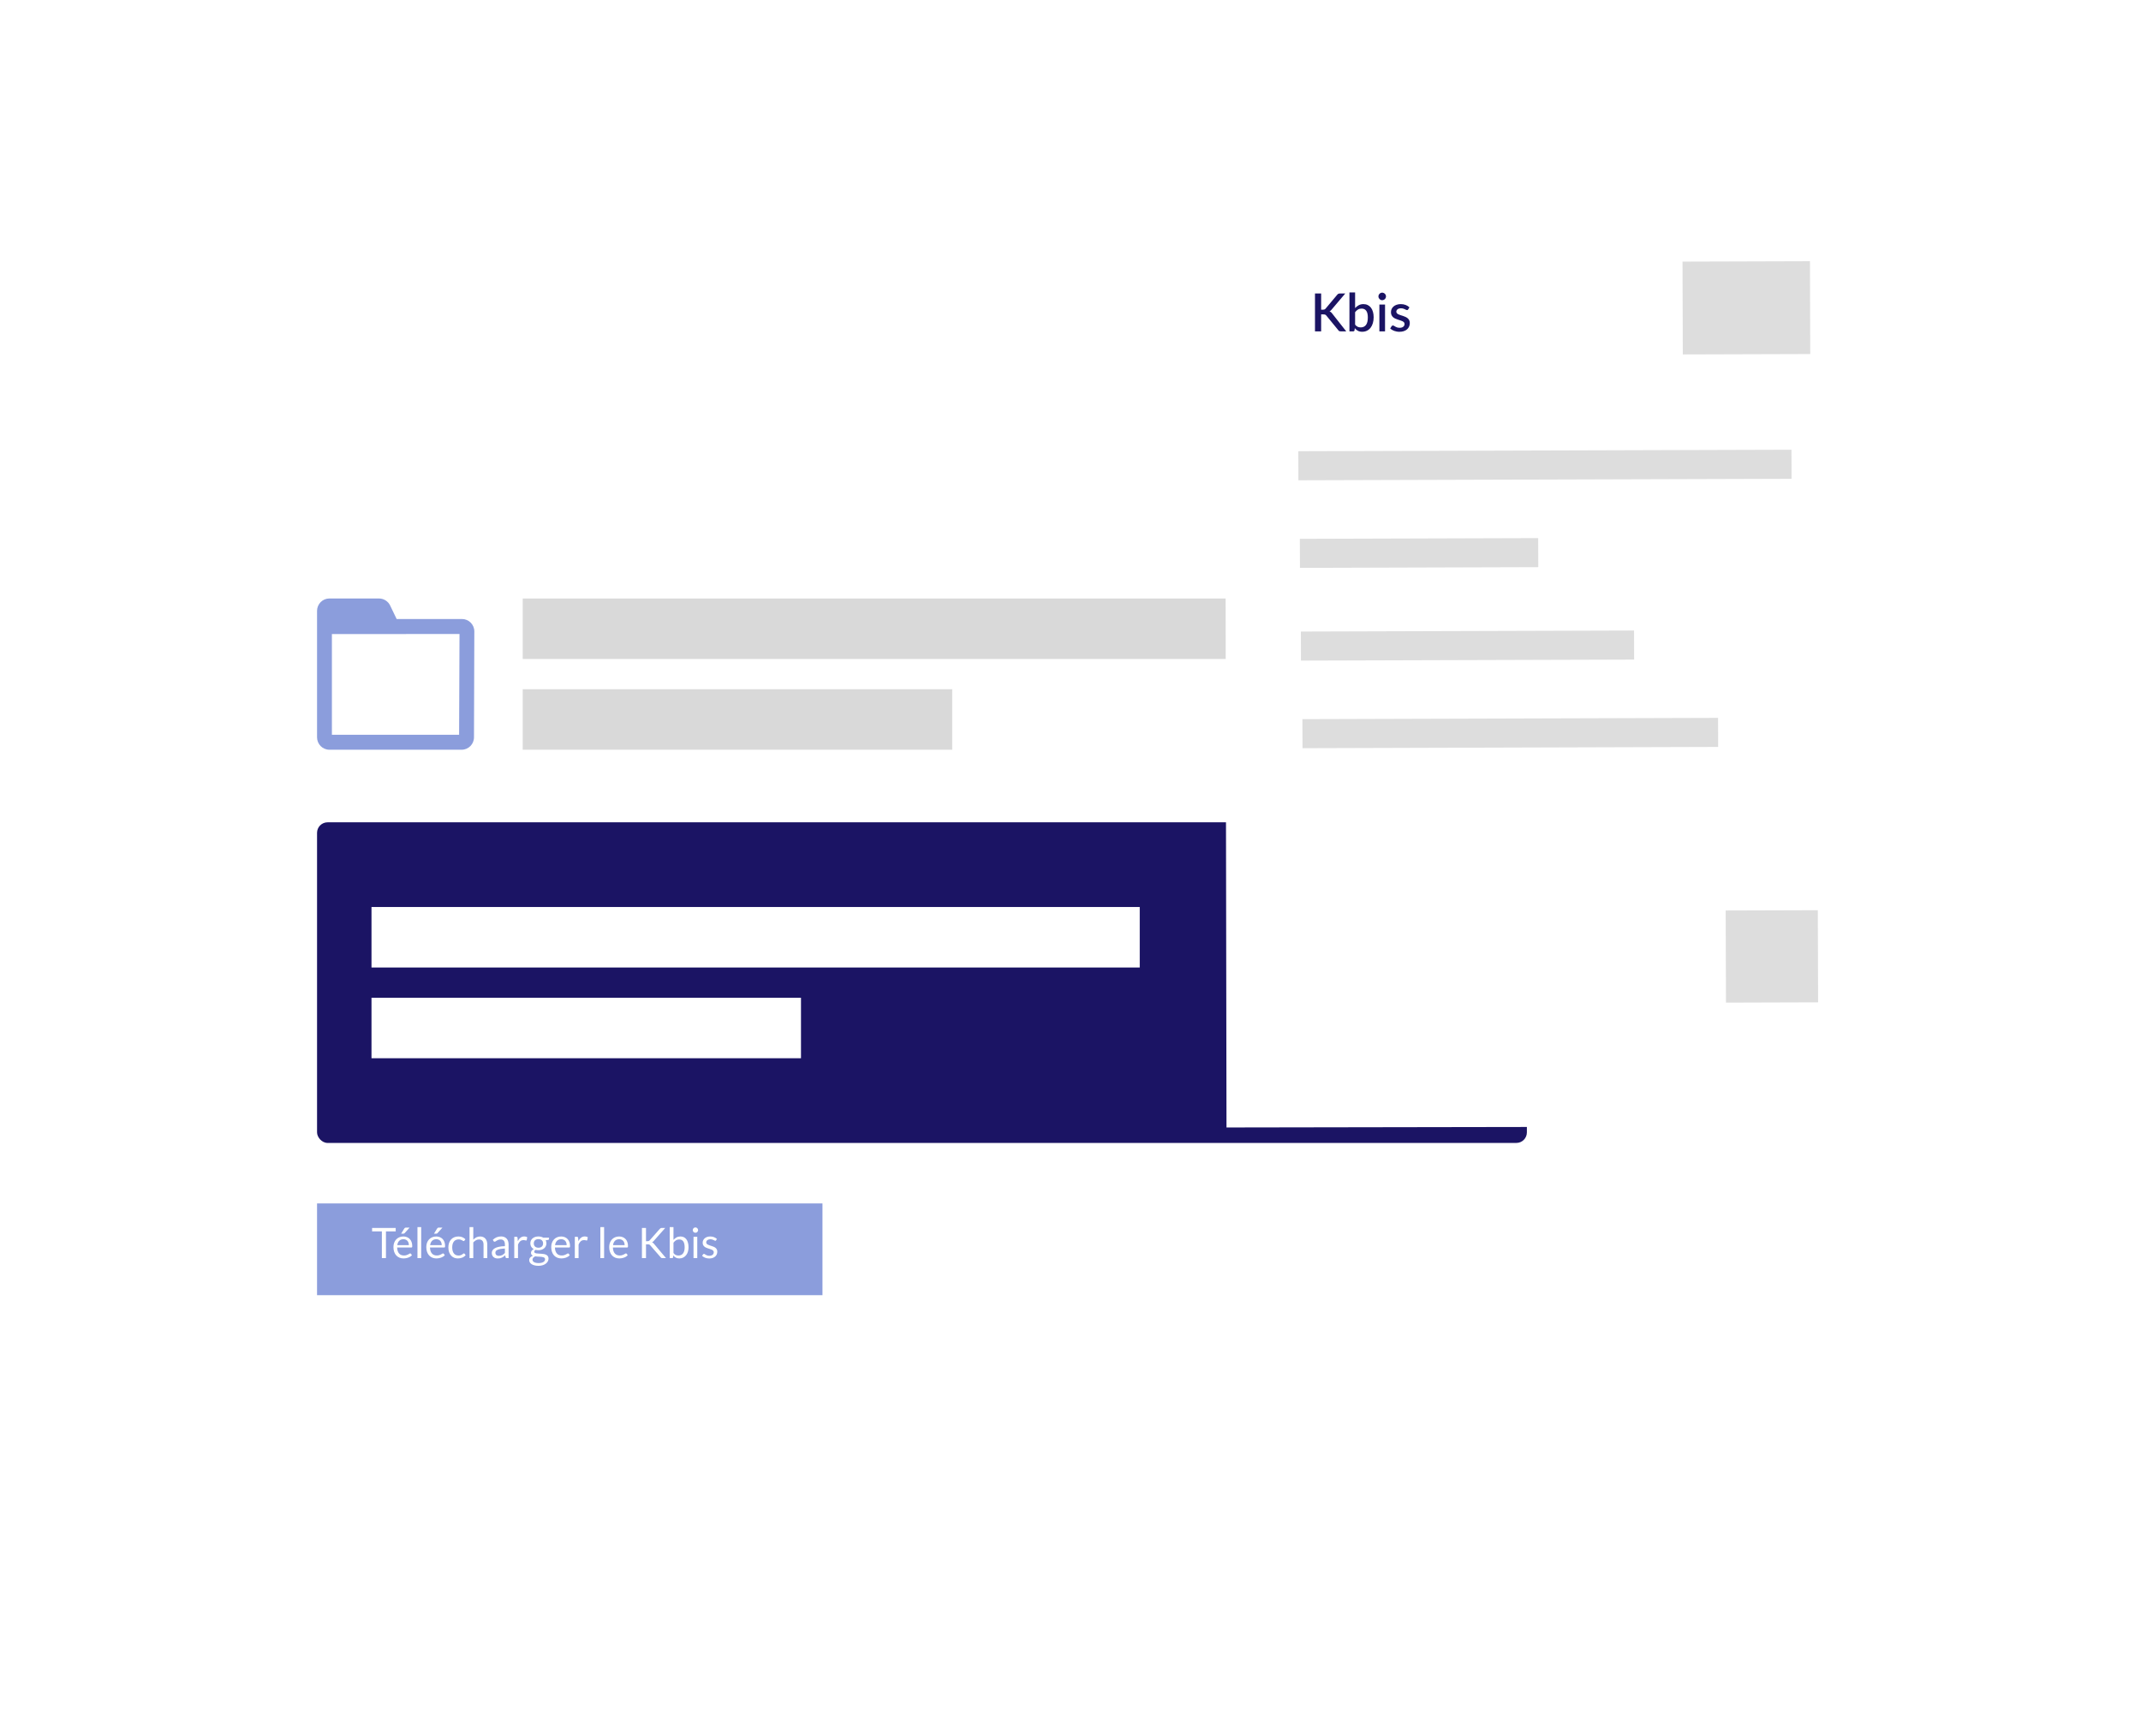 <svg width="402" height="326" viewBox="0 0 402 326" fill="none" xmlns="http://www.w3.org/2000/svg">
<g filter="url(#filter0_d_1924_3814)">
<rect x="30" y="78.294" width="286.223" height="203.309" rx="1.976" fill="white"/>
</g>
<rect x="59.53" y="154.393" width="227.161" height="60.198" rx="1.976" fill="#1B1464"/>
<rect x="59.53" y="225.949" width="94.899" height="17.227" fill="#8B9DDC"/>
<path d="M74.298 230.557V231.201H72.468V236.22H71.701V231.201H69.864V230.557H74.298ZM75.743 232.153C75.983 232.153 76.205 232.194 76.407 232.276C76.61 232.355 76.786 232.471 76.933 232.624C77.081 232.774 77.195 232.961 77.277 233.185C77.361 233.406 77.403 233.659 77.403 233.944C77.403 234.054 77.392 234.128 77.368 234.165C77.344 234.202 77.299 234.22 77.234 234.22H74.57C74.575 234.473 74.609 234.693 74.672 234.88C74.736 235.067 74.823 235.224 74.933 235.351C75.044 235.475 75.176 235.568 75.329 235.631C75.481 235.692 75.653 235.722 75.842 235.722C76.019 235.722 76.17 235.702 76.297 235.663C76.426 235.621 76.537 235.576 76.629 235.529C76.721 235.481 76.797 235.438 76.858 235.398C76.921 235.356 76.975 235.335 77.02 235.335C77.078 235.335 77.123 235.357 77.154 235.402L77.352 235.659C77.265 235.764 77.161 235.857 77.04 235.936C76.919 236.012 76.788 236.075 76.649 236.125C76.512 236.175 76.369 236.212 76.222 236.236C76.074 236.262 75.928 236.276 75.783 236.276C75.506 236.276 75.251 236.229 75.016 236.137C74.784 236.042 74.583 235.905 74.412 235.726C74.243 235.544 74.111 235.32 74.016 235.054C73.921 234.788 73.874 234.483 73.874 234.137C73.874 233.858 73.916 233.597 74.001 233.355C74.088 233.112 74.211 232.903 74.372 232.726C74.533 232.547 74.729 232.408 74.961 232.308C75.193 232.205 75.454 232.153 75.743 232.153ZM75.759 232.671C75.419 232.671 75.152 232.77 74.957 232.968C74.762 233.163 74.641 233.434 74.593 233.782H76.771C76.771 233.618 76.749 233.469 76.704 233.335C76.659 233.198 76.593 233.081 76.506 232.983C76.419 232.883 76.313 232.807 76.186 232.754C76.062 232.699 75.92 232.671 75.759 232.671ZM76.906 230.493L75.985 231.513C75.948 231.553 75.911 231.582 75.874 231.6C75.84 231.616 75.795 231.624 75.74 231.624H75.321L75.906 230.667C75.942 230.607 75.982 230.563 76.024 230.537C76.069 230.508 76.133 230.493 76.218 230.493H76.906ZM79.086 230.399V236.22H78.383V230.399H79.086ZM81.911 232.153C82.151 232.153 82.372 232.194 82.575 232.276C82.778 232.355 82.953 232.471 83.101 232.624C83.248 232.774 83.363 232.961 83.445 233.185C83.529 233.406 83.571 233.659 83.571 233.944C83.571 234.054 83.559 234.128 83.535 234.165C83.512 234.202 83.467 234.22 83.401 234.22H80.737C80.743 234.473 80.777 234.693 80.84 234.88C80.903 235.067 80.99 235.224 81.101 235.351C81.212 235.475 81.343 235.568 81.496 235.631C81.649 235.692 81.82 235.722 82.01 235.722C82.186 235.722 82.338 235.702 82.465 235.663C82.594 235.621 82.704 235.576 82.796 235.529C82.889 235.481 82.965 235.438 83.026 235.398C83.089 235.356 83.143 235.335 83.188 235.335C83.246 235.335 83.29 235.357 83.322 235.402L83.52 235.659C83.433 235.764 83.329 235.857 83.207 235.936C83.086 236.012 82.956 236.075 82.816 236.125C82.679 236.175 82.537 236.212 82.389 236.236C82.242 236.262 82.096 236.276 81.951 236.276C81.674 236.276 81.418 236.229 81.184 236.137C80.952 236.042 80.751 235.905 80.579 235.726C80.411 235.544 80.279 235.32 80.184 235.054C80.089 234.788 80.042 234.483 80.042 234.137C80.042 233.858 80.084 233.597 80.168 233.355C80.255 233.112 80.379 232.903 80.54 232.726C80.701 232.547 80.897 232.408 81.129 232.308C81.361 232.205 81.621 232.153 81.911 232.153ZM81.927 232.671C81.587 232.671 81.32 232.77 81.125 232.968C80.93 233.163 80.808 233.434 80.761 233.782H82.939C82.939 233.618 82.916 233.469 82.872 233.335C82.827 233.198 82.761 233.081 82.674 232.983C82.587 232.883 82.48 232.807 82.354 232.754C82.23 232.699 82.088 232.671 81.927 232.671ZM83.073 230.493L82.152 231.513C82.115 231.553 82.079 231.582 82.042 231.6C82.007 231.616 81.963 231.624 81.907 231.624H81.488L82.073 230.667C82.11 230.607 82.15 230.563 82.192 230.537C82.237 230.508 82.301 230.493 82.385 230.493H83.073ZM87.203 232.928C87.181 232.957 87.16 232.979 87.139 232.995C87.118 233.011 87.088 233.019 87.048 233.019C87.009 233.019 86.965 233.003 86.918 232.971C86.873 232.937 86.815 232.9 86.744 232.861C86.673 232.821 86.586 232.786 86.483 232.754C86.383 232.72 86.259 232.703 86.112 232.703C85.917 232.703 85.744 232.738 85.594 232.809C85.444 232.878 85.317 232.978 85.215 233.11C85.114 233.242 85.038 233.401 84.985 233.588C84.935 233.775 84.91 233.985 84.91 234.216C84.91 234.459 84.938 234.675 84.993 234.865C85.049 235.052 85.126 235.21 85.226 235.339C85.326 235.465 85.448 235.563 85.59 235.631C85.735 235.697 85.897 235.73 86.076 235.73C86.247 235.73 86.388 235.71 86.499 235.671C86.61 235.629 86.702 235.583 86.776 235.533C86.85 235.482 86.91 235.438 86.957 235.398C87.005 235.356 87.052 235.335 87.1 235.335C87.16 235.335 87.205 235.357 87.234 235.402L87.432 235.659C87.258 235.872 87.04 236.029 86.78 236.129C86.519 236.227 86.243 236.276 85.954 236.276C85.703 236.276 85.47 236.229 85.254 236.137C85.041 236.045 84.855 235.912 84.697 235.738C84.539 235.562 84.414 235.345 84.321 235.09C84.232 234.834 84.187 234.543 84.187 234.216C84.187 233.919 84.228 233.643 84.309 233.39C84.394 233.137 84.515 232.92 84.673 232.738C84.834 232.554 85.031 232.41 85.266 232.308C85.5 232.205 85.769 232.153 86.072 232.153C86.352 232.153 86.599 232.199 86.815 232.292C87.031 232.381 87.222 232.509 87.388 232.675L87.203 232.928ZM88.161 236.22V230.399H88.865V232.754C89.036 232.572 89.226 232.427 89.434 232.319C89.642 232.209 89.882 232.153 90.153 232.153C90.372 232.153 90.564 232.19 90.73 232.264C90.899 232.335 91.038 232.438 91.149 232.572C91.263 232.704 91.348 232.863 91.406 233.051C91.464 233.238 91.493 233.444 91.493 233.671V236.22H90.79V233.671C90.79 233.368 90.72 233.134 90.58 232.968C90.443 232.799 90.232 232.715 89.948 232.715C89.74 232.715 89.545 232.765 89.363 232.865C89.184 232.965 89.018 233.101 88.865 233.272V236.22H88.161ZM95.494 236.22H95.182C95.113 236.22 95.058 236.21 95.016 236.189C94.974 236.168 94.946 236.123 94.933 236.054L94.854 235.683C94.748 235.778 94.646 235.863 94.546 235.94C94.445 236.013 94.34 236.077 94.229 236.129C94.119 236.179 94 236.218 93.874 236.244C93.75 236.27 93.611 236.283 93.459 236.283C93.303 236.283 93.157 236.262 93.02 236.22C92.885 236.175 92.768 236.11 92.668 236.023C92.568 235.936 92.488 235.826 92.427 235.695C92.369 235.56 92.34 235.402 92.34 235.22C92.34 235.062 92.384 234.911 92.471 234.766C92.558 234.618 92.697 234.488 92.889 234.375C93.085 234.261 93.339 234.169 93.652 234.098C93.966 234.024 94.349 233.982 94.802 233.971V233.659C94.802 233.348 94.735 233.114 94.601 232.956C94.469 232.795 94.273 232.715 94.012 232.715C93.841 232.715 93.696 232.737 93.577 232.782C93.461 232.824 93.36 232.873 93.273 232.928C93.189 232.981 93.115 233.029 93.052 233.074C92.991 233.116 92.93 233.137 92.87 233.137C92.822 233.137 92.78 233.126 92.743 233.102C92.709 233.076 92.681 233.044 92.66 233.007L92.534 232.782C92.755 232.568 92.994 232.409 93.249 232.304C93.505 232.198 93.788 232.145 94.099 232.145C94.323 232.145 94.522 232.182 94.696 232.256C94.87 232.33 95.016 232.433 95.134 232.564C95.253 232.696 95.343 232.856 95.403 233.043C95.464 233.23 95.494 233.435 95.494 233.659V236.22ZM93.668 235.789C93.792 235.789 93.905 235.778 94.008 235.754C94.111 235.728 94.207 235.692 94.296 235.647C94.389 235.6 94.476 235.543 94.557 235.477C94.642 235.411 94.723 235.336 94.802 235.252V234.418C94.478 234.429 94.203 234.455 93.976 234.497C93.75 234.537 93.565 234.589 93.423 234.655C93.281 234.721 93.177 234.799 93.111 234.888C93.048 234.978 93.016 235.078 93.016 235.189C93.016 235.294 93.033 235.385 93.067 235.461C93.102 235.538 93.148 235.601 93.206 235.651C93.264 235.699 93.332 235.734 93.411 235.758C93.49 235.779 93.576 235.789 93.668 235.789ZM96.56 236.22V232.217H96.963C97.039 232.217 97.092 232.231 97.121 232.26C97.15 232.289 97.17 232.339 97.18 232.41L97.228 233.035C97.365 232.755 97.533 232.538 97.734 232.383C97.936 232.225 98.174 232.145 98.445 232.145C98.556 232.145 98.656 232.159 98.745 232.185C98.835 232.209 98.918 232.243 98.994 232.288L98.903 232.813C98.885 232.879 98.844 232.912 98.781 232.912C98.744 232.912 98.687 232.9 98.611 232.877C98.535 232.85 98.428 232.837 98.291 232.837C98.046 232.837 97.84 232.908 97.674 233.051C97.511 233.193 97.374 233.4 97.263 233.671V236.22H96.56ZM101.096 232.149C101.269 232.149 101.431 232.169 101.582 232.209C101.734 232.246 101.873 232.301 101.997 232.375H103.084V232.636C103.084 232.722 103.028 232.778 102.918 232.802L102.463 232.865C102.553 233.036 102.597 233.227 102.597 233.438C102.597 233.633 102.559 233.811 102.483 233.971C102.409 234.129 102.305 234.265 102.171 234.378C102.039 234.492 101.881 234.579 101.696 234.639C101.514 234.7 101.314 234.73 101.096 234.73C100.908 234.73 100.732 234.708 100.566 234.663C100.482 234.716 100.417 234.772 100.372 234.833C100.33 234.894 100.309 234.953 100.309 235.011C100.309 235.106 100.347 235.178 100.424 235.228C100.5 235.276 100.602 235.31 100.728 235.331C100.854 235.352 100.998 235.365 101.159 235.37C101.32 235.376 101.483 235.385 101.649 235.398C101.817 235.409 101.982 235.428 102.143 235.457C102.304 235.486 102.447 235.534 102.574 235.6C102.7 235.666 102.802 235.756 102.878 235.872C102.954 235.988 102.993 236.139 102.993 236.323C102.993 236.494 102.949 236.66 102.862 236.821C102.778 236.982 102.655 237.124 102.495 237.248C102.334 237.374 102.138 237.474 101.906 237.548C101.674 237.625 101.412 237.663 101.119 237.663C100.827 237.663 100.57 237.634 100.349 237.576C100.13 237.518 99.948 237.44 99.803 237.343C99.658 237.245 99.549 237.132 99.475 237.003C99.404 236.876 99.368 236.743 99.368 236.604C99.368 236.406 99.43 236.239 99.554 236.102C99.681 235.962 99.853 235.851 100.072 235.77C99.959 235.717 99.868 235.647 99.799 235.56C99.733 235.471 99.7 235.352 99.7 235.204C99.7 235.147 99.711 235.087 99.732 235.027C99.753 234.963 99.785 234.901 99.827 234.841C99.872 234.78 99.926 234.722 99.989 234.667C100.052 234.612 100.126 234.563 100.21 234.521C100.013 234.41 99.857 234.264 99.744 234.082C99.633 233.898 99.578 233.683 99.578 233.438C99.578 233.243 99.615 233.066 99.689 232.908C99.765 232.748 99.87 232.612 100.005 232.501C100.139 232.388 100.299 232.301 100.483 232.24C100.67 232.18 100.874 232.149 101.096 232.149ZM102.344 236.438C102.344 236.337 102.317 236.257 102.261 236.197C102.206 236.136 102.131 236.09 102.036 236.058C101.941 236.024 101.832 235.999 101.708 235.983C101.584 235.967 101.454 235.957 101.317 235.951C101.18 235.944 101.04 235.936 100.898 235.928C100.756 235.92 100.62 235.905 100.491 235.884C100.341 235.955 100.218 236.042 100.123 236.145C100.031 236.248 99.985 236.37 99.985 236.513C99.985 236.602 100.007 236.685 100.052 236.762C100.1 236.841 100.171 236.908 100.266 236.963C100.36 237.021 100.479 237.066 100.621 237.098C100.766 237.132 100.936 237.149 101.131 237.149C101.321 237.149 101.491 237.132 101.641 237.098C101.791 237.063 101.918 237.015 102.02 236.951C102.126 236.888 102.206 236.813 102.261 236.726C102.317 236.639 102.344 236.543 102.344 236.438ZM101.096 234.264C101.238 234.264 101.363 234.244 101.471 234.205C101.582 234.165 101.674 234.11 101.748 234.039C101.821 233.967 101.877 233.883 101.914 233.786C101.951 233.686 101.969 233.576 101.969 233.458C101.969 233.213 101.894 233.018 101.744 232.873C101.596 232.728 101.38 232.655 101.096 232.655C100.814 232.655 100.598 232.728 100.447 232.873C100.3 233.018 100.226 233.213 100.226 233.458C100.226 233.576 100.245 233.686 100.281 233.786C100.321 233.883 100.378 233.967 100.451 234.039C100.525 234.11 100.616 234.165 100.724 234.205C100.832 234.244 100.956 234.264 101.096 234.264ZM105.37 232.153C105.61 232.153 105.831 232.194 106.034 232.276C106.237 232.355 106.412 232.471 106.559 232.624C106.707 232.774 106.822 232.961 106.903 233.185C106.988 233.406 107.03 233.659 107.03 233.944C107.03 234.054 107.018 234.128 106.994 234.165C106.97 234.202 106.926 234.22 106.86 234.22H104.196C104.201 234.473 104.236 234.693 104.299 234.88C104.362 235.067 104.449 235.224 104.56 235.351C104.67 235.475 104.802 235.568 104.955 235.631C105.108 235.692 105.279 235.722 105.469 235.722C105.645 235.722 105.797 235.702 105.923 235.663C106.052 235.621 106.163 235.576 106.255 235.529C106.347 235.481 106.424 235.438 106.484 235.398C106.548 235.356 106.602 235.335 106.646 235.335C106.704 235.335 106.749 235.357 106.781 235.402L106.978 235.659C106.891 235.764 106.787 235.857 106.666 235.936C106.545 236.012 106.415 236.075 106.275 236.125C106.138 236.175 105.996 236.212 105.848 236.236C105.7 236.262 105.554 236.276 105.409 236.276C105.133 236.276 104.877 236.229 104.643 236.137C104.411 236.042 104.209 235.905 104.038 235.726C103.869 235.544 103.738 235.32 103.643 235.054C103.548 234.788 103.5 234.483 103.5 234.137C103.5 233.858 103.543 233.597 103.627 233.355C103.714 233.112 103.838 232.903 103.998 232.726C104.159 232.547 104.355 232.408 104.587 232.308C104.819 232.205 105.08 232.153 105.37 232.153ZM105.386 232.671C105.046 232.671 104.778 232.77 104.583 232.968C104.388 233.163 104.267 233.434 104.22 233.782H106.397C106.397 233.618 106.375 233.469 106.33 233.335C106.285 233.198 106.22 233.081 106.133 232.983C106.046 232.883 105.939 232.807 105.812 232.754C105.689 232.699 105.546 232.671 105.386 232.671ZM107.93 236.22V232.217H108.333C108.41 232.217 108.462 232.231 108.491 232.26C108.52 232.289 108.54 232.339 108.551 232.41L108.598 233.035C108.735 232.755 108.904 232.538 109.104 232.383C109.307 232.225 109.544 232.145 109.815 232.145C109.926 232.145 110.026 232.159 110.116 232.185C110.205 232.209 110.288 232.243 110.365 232.288L110.274 232.813C110.255 232.879 110.215 232.912 110.151 232.912C110.114 232.912 110.058 232.9 109.981 232.877C109.905 232.85 109.798 232.837 109.661 232.837C109.416 232.837 109.211 232.908 109.045 233.051C108.881 233.193 108.744 233.4 108.634 233.671V236.22H107.93ZM113.429 230.399V236.22H112.726V230.399H113.429ZM116.254 232.153C116.494 232.153 116.715 232.194 116.918 232.276C117.121 232.355 117.296 232.471 117.444 232.624C117.591 232.774 117.706 232.961 117.787 233.185C117.872 233.406 117.914 233.659 117.914 233.944C117.914 234.054 117.902 234.128 117.878 234.165C117.855 234.202 117.81 234.22 117.744 234.22H115.08C115.085 234.473 115.12 234.693 115.183 234.88C115.246 235.067 115.333 235.224 115.444 235.351C115.554 235.475 115.686 235.568 115.839 235.631C115.992 235.692 116.163 235.722 116.353 235.722C116.529 235.722 116.681 235.702 116.807 235.663C116.936 235.621 117.047 235.576 117.139 235.529C117.231 235.481 117.308 235.438 117.368 235.398C117.432 235.356 117.486 235.335 117.53 235.335C117.588 235.335 117.633 235.357 117.665 235.402L117.862 235.659C117.776 235.764 117.671 235.857 117.55 235.936C117.429 236.012 117.299 236.075 117.159 236.125C117.022 236.175 116.88 236.212 116.732 236.236C116.585 236.262 116.438 236.276 116.293 236.276C116.017 236.276 115.761 236.229 115.527 236.137C115.295 236.042 115.093 235.905 114.922 235.726C114.753 235.544 114.622 235.32 114.527 235.054C114.432 234.788 114.384 234.483 114.384 234.137C114.384 233.858 114.427 233.597 114.511 233.355C114.598 233.112 114.722 232.903 114.882 232.726C115.043 232.547 115.239 232.408 115.471 232.308C115.703 232.205 115.964 232.153 116.254 232.153ZM116.27 232.671C115.93 232.671 115.662 232.77 115.467 232.968C115.272 233.163 115.151 233.434 115.104 233.782H117.281C117.281 233.618 117.259 233.469 117.214 233.335C117.17 233.198 117.104 233.081 117.017 232.983C116.93 232.883 116.823 232.807 116.697 232.754C116.573 232.699 116.43 232.671 116.27 232.671ZM121.295 233.039H121.584C121.684 233.039 121.763 233.027 121.821 233.003C121.881 232.977 121.938 232.933 121.991 232.873L123.876 230.738C123.934 230.673 123.989 230.626 124.042 230.6C124.097 230.571 124.167 230.557 124.251 230.557H124.904L122.746 232.995C122.69 233.056 122.638 233.107 122.588 233.149C122.54 233.191 122.489 233.226 122.433 233.252C122.507 233.276 122.572 233.311 122.627 233.359C122.682 233.406 122.74 233.466 122.801 233.537L125.054 236.22H124.39C124.34 236.22 124.298 236.216 124.263 236.208C124.229 236.2 124.199 236.19 124.172 236.177C124.149 236.164 124.126 236.146 124.105 236.125C124.084 236.104 124.063 236.082 124.042 236.058L122.086 233.809C122.057 233.778 122.029 233.751 122.003 233.73C121.979 233.707 121.95 233.687 121.916 233.671C121.884 233.655 121.846 233.645 121.801 233.639C121.759 233.632 121.706 233.628 121.643 233.628H121.295V236.22H120.532V230.557H121.295V233.039ZM125.747 236.22V230.399H126.454V232.794C126.62 232.601 126.81 232.447 127.023 232.331C127.239 232.213 127.486 232.153 127.762 232.153C127.994 232.153 128.204 232.197 128.391 232.284C128.578 232.371 128.737 232.501 128.869 232.675C129.001 232.846 129.102 233.06 129.173 233.315C129.244 233.568 129.28 233.861 129.28 234.193C129.28 234.488 129.24 234.763 129.161 235.019C129.082 235.272 128.968 235.492 128.818 235.679C128.67 235.863 128.488 236.009 128.272 236.117C128.059 236.223 127.818 236.276 127.549 236.276C127.291 236.276 127.071 236.225 126.889 236.125C126.71 236.025 126.553 235.886 126.419 235.706L126.383 236.07C126.362 236.17 126.301 236.22 126.201 236.22H125.747ZM127.533 232.715C127.304 232.715 127.102 232.767 126.928 232.873C126.757 232.978 126.599 233.127 126.454 233.319V235.256C126.581 235.43 126.72 235.552 126.873 235.623C127.029 235.695 127.201 235.73 127.391 235.73C127.765 235.73 128.052 235.597 128.252 235.331C128.453 235.065 128.553 234.685 128.553 234.193C128.553 233.932 128.529 233.708 128.482 233.521C128.437 233.334 128.371 233.181 128.284 233.062C128.197 232.941 128.09 232.853 127.964 232.798C127.837 232.742 127.694 232.715 127.533 232.715ZM130.921 232.217V236.22H130.217V232.217H130.921ZM131.079 230.96C131.079 231.028 131.064 231.093 131.035 231.153C131.009 231.211 130.972 231.264 130.925 231.312C130.88 231.356 130.827 231.392 130.767 231.418C130.706 231.445 130.642 231.458 130.573 231.458C130.505 231.458 130.44 231.445 130.379 231.418C130.321 231.392 130.269 231.356 130.221 231.312C130.177 231.264 130.141 231.211 130.115 231.153C130.088 231.093 130.075 231.028 130.075 230.96C130.075 230.891 130.088 230.827 130.115 230.766C130.141 230.703 130.177 230.649 130.221 230.604C130.269 230.557 130.321 230.52 130.379 230.493C130.44 230.467 130.505 230.454 130.573 230.454C130.642 230.454 130.706 230.467 130.767 230.493C130.827 230.52 130.88 230.557 130.925 230.604C130.972 230.649 131.009 230.703 131.035 230.766C131.064 230.827 131.079 230.891 131.079 230.96ZM134.453 232.877C134.421 232.935 134.373 232.964 134.307 232.964C134.267 232.964 134.223 232.949 134.172 232.92C134.122 232.891 134.06 232.86 133.987 232.825C133.916 232.788 133.83 232.755 133.73 232.726C133.63 232.695 133.511 232.679 133.374 232.679C133.256 232.679 133.149 232.695 133.054 232.726C132.959 232.755 132.877 232.796 132.809 232.849C132.743 232.902 132.692 232.964 132.655 233.035C132.621 233.103 132.603 233.178 132.603 233.26C132.603 233.363 132.632 233.448 132.69 233.517C132.751 233.585 132.83 233.645 132.927 233.695C133.025 233.745 133.136 233.79 133.259 233.829C133.383 233.866 133.51 233.907 133.639 233.952C133.771 233.994 133.898 234.041 134.022 234.094C134.146 234.147 134.257 234.212 134.354 234.292C134.452 234.371 134.529 234.468 134.587 234.584C134.648 234.697 134.678 234.834 134.678 234.995C134.678 235.179 134.645 235.351 134.58 235.509C134.514 235.664 134.416 235.8 134.287 235.916C134.158 236.029 134 236.119 133.813 236.185C133.626 236.251 133.41 236.283 133.165 236.283C132.885 236.283 132.632 236.239 132.406 236.149C132.179 236.057 131.987 235.94 131.829 235.797L131.995 235.529C132.016 235.494 132.041 235.468 132.07 235.45C132.099 235.431 132.137 235.422 132.184 235.422C132.232 235.422 132.282 235.44 132.335 235.477C132.387 235.514 132.451 235.555 132.524 235.6C132.601 235.645 132.692 235.685 132.797 235.722C132.905 235.759 133.039 235.778 133.2 235.778C133.337 235.778 133.457 235.76 133.56 235.726C133.663 235.689 133.748 235.641 133.817 235.58C133.885 235.519 133.935 235.45 133.967 235.37C134.001 235.291 134.018 235.207 134.018 235.118C134.018 235.007 133.988 234.916 133.927 234.845C133.869 234.771 133.792 234.709 133.694 234.659C133.597 234.606 133.485 234.562 133.358 234.525C133.234 234.485 133.107 234.444 132.975 234.402C132.846 234.36 132.718 234.313 132.592 234.26C132.468 234.205 132.357 234.136 132.26 234.054C132.162 233.973 132.083 233.873 132.022 233.754C131.964 233.633 131.935 233.487 131.935 233.315C131.935 233.163 131.967 233.016 132.03 232.877C132.094 232.734 132.186 232.611 132.307 232.505C132.428 232.397 132.577 232.311 132.754 232.248C132.93 232.185 133.132 232.153 133.358 232.153C133.622 232.153 133.858 232.196 134.066 232.28C134.277 232.362 134.458 232.475 134.611 232.62L134.453 232.877Z" fill="white"/>
<rect x="98.147" y="112.368" width="144.247" height="11.358" fill="#D9D9D9"/>
<rect x="69.753" y="170.294" width="144.247" height="11.358" fill="white"/>
<rect x="98.147" y="129.406" width="80.642" height="11.358" fill="#D9D9D9"/>
<rect x="69.753" y="187.331" width="80.642" height="11.358" fill="white"/>
<g clip-path="url(#clip0_1924_3814)">
<path d="M89.061 118.555C89.061 117.267 88.026 116.224 86.749 116.224H74.477L73.251 113.681C72.87 112.887 72.05 112.368 71.174 112.368H61.842C60.566 112.368 59.53 113.412 59.53 114.699V138.432C59.53 139.72 60.566 140.764 61.842 140.764H86.686C87.962 140.764 88.998 139.72 88.998 138.426L89.061 118.555ZM86.279 119.035L86.203 137.952H62.319V119.048L86.279 119.035Z" fill="#8B9DDC"/>
</g>
<g filter="url(#filter1_d_1924_3814)">
<rect x="223.086" y="30.814" width="135.05" height="173.958" transform="rotate(-0.095 223.086 30.814)" fill="white"/>
</g>
<rect x="243.776" y="84.721" width="92.593" height="5.455" transform="rotate(-0.176 243.776 84.721)" fill="#DDDDDD"/>
<rect x="244.065" y="101.169" width="44.75" height="5.455" transform="rotate(-0.176 244.065 101.169)" fill="#DDDDDD"/>
<rect x="244.256" y="118.575" width="62.557" height="5.455" transform="rotate(-0.176 244.256 118.575)" fill="#DDDDDD"/>
<rect x="244.545" y="135.023" width="78.043" height="5.455" transform="rotate(-0.176 244.545 135.023)" fill="#DDDDDD"/>
<rect x="324.019" y="170.948" width="17.3" height="17.3" transform="rotate(-0.176 324.019 170.948)" fill="#DDDDDD"/>
<rect x="315.914" y="49.119" width="23.93" height="17.428" transform="rotate(-0.176 315.914 49.119)" fill="#DDDDDD"/>
<path d="M248.061 58.144L248.392 58.144C248.518 58.144 248.62 58.128 248.699 58.095C248.778 58.059 248.849 58.003 248.911 57.927L251.066 55.358C251.141 55.263 251.219 55.197 251.298 55.161C251.38 55.121 251.482 55.102 251.604 55.102L252.592 55.102L250.047 58.105C249.978 58.191 249.911 58.263 249.845 58.322C249.782 58.378 249.713 58.424 249.637 58.461C249.736 58.497 249.825 58.548 249.904 58.614C249.983 58.676 250.06 58.76 250.136 58.866L252.774 62.216L251.766 62.215C251.693 62.215 251.631 62.211 251.578 62.201C251.529 62.191 251.484 62.176 251.445 62.156C251.409 62.136 251.376 62.112 251.346 62.082C251.32 62.052 251.295 62.02 251.272 61.983L249.049 59.266C249.016 59.223 248.983 59.187 248.95 59.157C248.918 59.127 248.878 59.103 248.832 59.083C248.789 59.063 248.74 59.05 248.684 59.043C248.628 59.033 248.562 59.029 248.486 59.029L248.061 59.028L248.061 62.215L246.905 62.215L246.906 55.101L248.062 55.101L248.061 58.144ZM254.437 60.951C254.585 61.142 254.746 61.277 254.921 61.356C255.099 61.432 255.291 61.47 255.499 61.47C255.917 61.47 256.243 61.319 256.477 61.016C256.711 60.713 256.828 60.244 256.828 59.608C256.828 59.028 256.726 58.605 256.522 58.338C256.321 58.071 256.033 57.938 255.658 57.938C255.397 57.938 255.17 57.997 254.976 58.116C254.785 58.231 254.605 58.397 254.437 58.614L254.437 60.951ZM254.437 57.844C254.645 57.617 254.877 57.435 255.134 57.3C255.391 57.166 255.684 57.098 256.013 57.098C256.307 57.098 256.57 57.156 256.804 57.271C257.041 57.383 257.242 57.546 257.407 57.76C257.571 57.974 257.698 58.235 257.787 58.541C257.876 58.844 257.92 59.187 257.92 59.569C257.92 59.977 257.869 60.349 257.767 60.685C257.668 61.018 257.524 61.304 257.337 61.545C257.149 61.782 256.922 61.966 256.655 62.098C256.388 62.226 256.09 62.29 255.761 62.29C255.599 62.29 255.453 62.274 255.321 62.241C255.189 62.211 255.067 62.167 254.955 62.107C254.843 62.048 254.74 61.977 254.644 61.895C254.552 61.813 254.463 61.719 254.377 61.613L254.333 62.004C254.316 62.079 254.287 62.134 254.244 62.167C254.201 62.2 254.142 62.216 254.066 62.216L253.374 62.216L253.376 54.904L254.438 54.904L254.437 57.844ZM260.059 57.178L260.058 62.217L258.996 62.217L258.997 57.178L260.059 57.178ZM260.237 55.656C260.237 55.752 260.217 55.842 260.178 55.928C260.142 56.014 260.091 56.089 260.025 56.155C259.959 56.218 259.881 56.269 259.792 56.308C259.707 56.344 259.615 56.363 259.516 56.363C259.42 56.363 259.33 56.344 259.244 56.308C259.162 56.269 259.089 56.218 259.027 56.155C258.964 56.089 258.913 56.013 258.874 55.928C258.837 55.842 258.819 55.752 258.819 55.656C258.819 55.557 258.837 55.465 258.874 55.379C258.913 55.294 258.964 55.22 259.027 55.157C259.089 55.091 259.162 55.04 259.244 55.004C259.33 54.965 259.421 54.945 259.516 54.945C259.615 54.945 259.707 54.965 259.793 55.004C259.882 55.04 259.959 55.091 260.025 55.157C260.091 55.22 260.142 55.294 260.178 55.38C260.217 55.465 260.237 55.557 260.237 55.656ZM264.402 58.093C264.376 58.139 264.346 58.172 264.313 58.191C264.28 58.211 264.239 58.221 264.19 58.221C264.134 58.221 264.073 58.204 264.007 58.172C263.941 58.135 263.864 58.096 263.775 58.053C263.686 58.01 263.58 57.972 263.459 57.939C263.34 57.903 263.2 57.885 263.039 57.885C262.907 57.885 262.787 57.901 262.678 57.934C262.573 57.964 262.482 58.008 262.406 58.068C262.334 58.123 262.278 58.191 262.238 58.27C262.199 58.346 262.179 58.428 262.179 58.517C262.179 58.636 262.215 58.734 262.288 58.813C262.36 58.892 262.456 58.962 262.574 59.021C262.693 59.077 262.828 59.128 262.979 59.174C263.131 59.22 263.285 59.27 263.444 59.322C263.602 59.375 263.756 59.436 263.908 59.505C264.059 59.575 264.194 59.66 264.313 59.762C264.431 59.861 264.527 59.983 264.599 60.128C264.672 60.27 264.708 60.443 264.708 60.647C264.708 60.884 264.665 61.103 264.579 61.304C264.494 61.505 264.369 61.679 264.204 61.827C264.039 61.975 263.833 62.091 263.586 62.173C263.343 62.255 263.063 62.297 262.746 62.296C262.572 62.296 262.402 62.28 262.238 62.247C262.076 62.217 261.921 62.176 261.773 62.123C261.628 62.067 261.492 62.001 261.363 61.926C261.238 61.85 261.126 61.767 261.027 61.679L261.274 61.273C261.304 61.224 261.34 61.186 261.383 61.16C261.429 61.13 261.485 61.115 261.551 61.115C261.62 61.115 261.688 61.139 261.754 61.185C261.823 61.227 261.902 61.275 261.991 61.328C262.083 61.381 262.193 61.43 262.322 61.476C262.45 61.519 262.61 61.541 262.801 61.541C262.959 61.541 263.096 61.523 263.211 61.486C263.326 61.447 263.422 61.394 263.498 61.328C263.573 61.262 263.629 61.188 263.666 61.106C263.702 61.02 263.72 60.93 263.72 60.834C263.72 60.706 263.684 60.6 263.611 60.518C263.539 60.436 263.442 60.365 263.32 60.306C263.201 60.246 263.065 60.194 262.91 60.147C262.758 60.101 262.604 60.052 262.445 59.999C262.287 59.946 262.131 59.886 261.976 59.816C261.825 59.747 261.688 59.66 261.566 59.554C261.448 59.446 261.352 59.316 261.28 59.164C261.207 59.009 261.171 58.822 261.171 58.601C261.171 58.4 261.211 58.209 261.29 58.028C261.372 57.847 261.491 57.687 261.646 57.549C261.804 57.41 261.996 57.302 262.224 57.223C262.454 57.14 262.719 57.099 263.019 57.099C263.358 57.099 263.666 57.154 263.943 57.263C264.219 57.371 264.452 57.519 264.639 57.707L264.402 58.093Z" fill="#1B1464"/>
<defs>
<filter id="filter0_d_1924_3814" x="0.358" y="48.653" width="359.339" height="276.425" filterUnits="userSpaceOnUse" color-interpolation-filters="sRGB">
<feFlood flood-opacity="0" result="BackgroundImageFix"/>
<feColorMatrix in="SourceAlpha" type="matrix" values="0 0 0 0 0 0 0 0 0 0 0 0 0 0 0 0 0 0 127 0" result="hardAlpha"/>
<feOffset dx="6.916" dy="6.916"/>
<feGaussianBlur stdDeviation="18.279"/>
<feComposite in2="hardAlpha" operator="out"/>
<feColorMatrix type="matrix" values="0 0 0 0 0 0 0 0 0 0 0 0 0 0 0 0 0 0 0.1 0"/>
<feBlend mode="normal" in2="BackgroundImageFix" result="effect1_dropShadow_1924_3814"/>
<feBlend mode="normal" in="SourceGraphic" in2="effect1_dropShadow_1924_3814" result="shape"/>
</filter>
<filter id="filter1_d_1924_3814" x="193.444" y="0.949" width="208.454" height="247.298" filterUnits="userSpaceOnUse" color-interpolation-filters="sRGB">
<feFlood flood-opacity="0" result="BackgroundImageFix"/>
<feColorMatrix in="SourceAlpha" type="matrix" values="0 0 0 0 0 0 0 0 0 0 0 0 0 0 0 0 0 0 127 0" result="hardAlpha"/>
<feOffset dx="6.916" dy="6.916"/>
<feGaussianBlur stdDeviation="18.279"/>
<feComposite in2="hardAlpha" operator="out"/>
<feColorMatrix type="matrix" values="0 0 0 0 0 0 0 0 0 0 0 0 0 0 0 0 0 0 0.1 0"/>
<feBlend mode="normal" in2="BackgroundImageFix" result="effect1_dropShadow_1924_3814"/>
<feBlend mode="normal" in="SourceGraphic" in2="effect1_dropShadow_1924_3814" result="shape"/>
</filter>
<clipPath id="clip0_1924_3814">
<rect width="29.531" height="28.395" fill="white" transform="translate(59.53 112.368)"/>
</clipPath>
</defs>
</svg>
